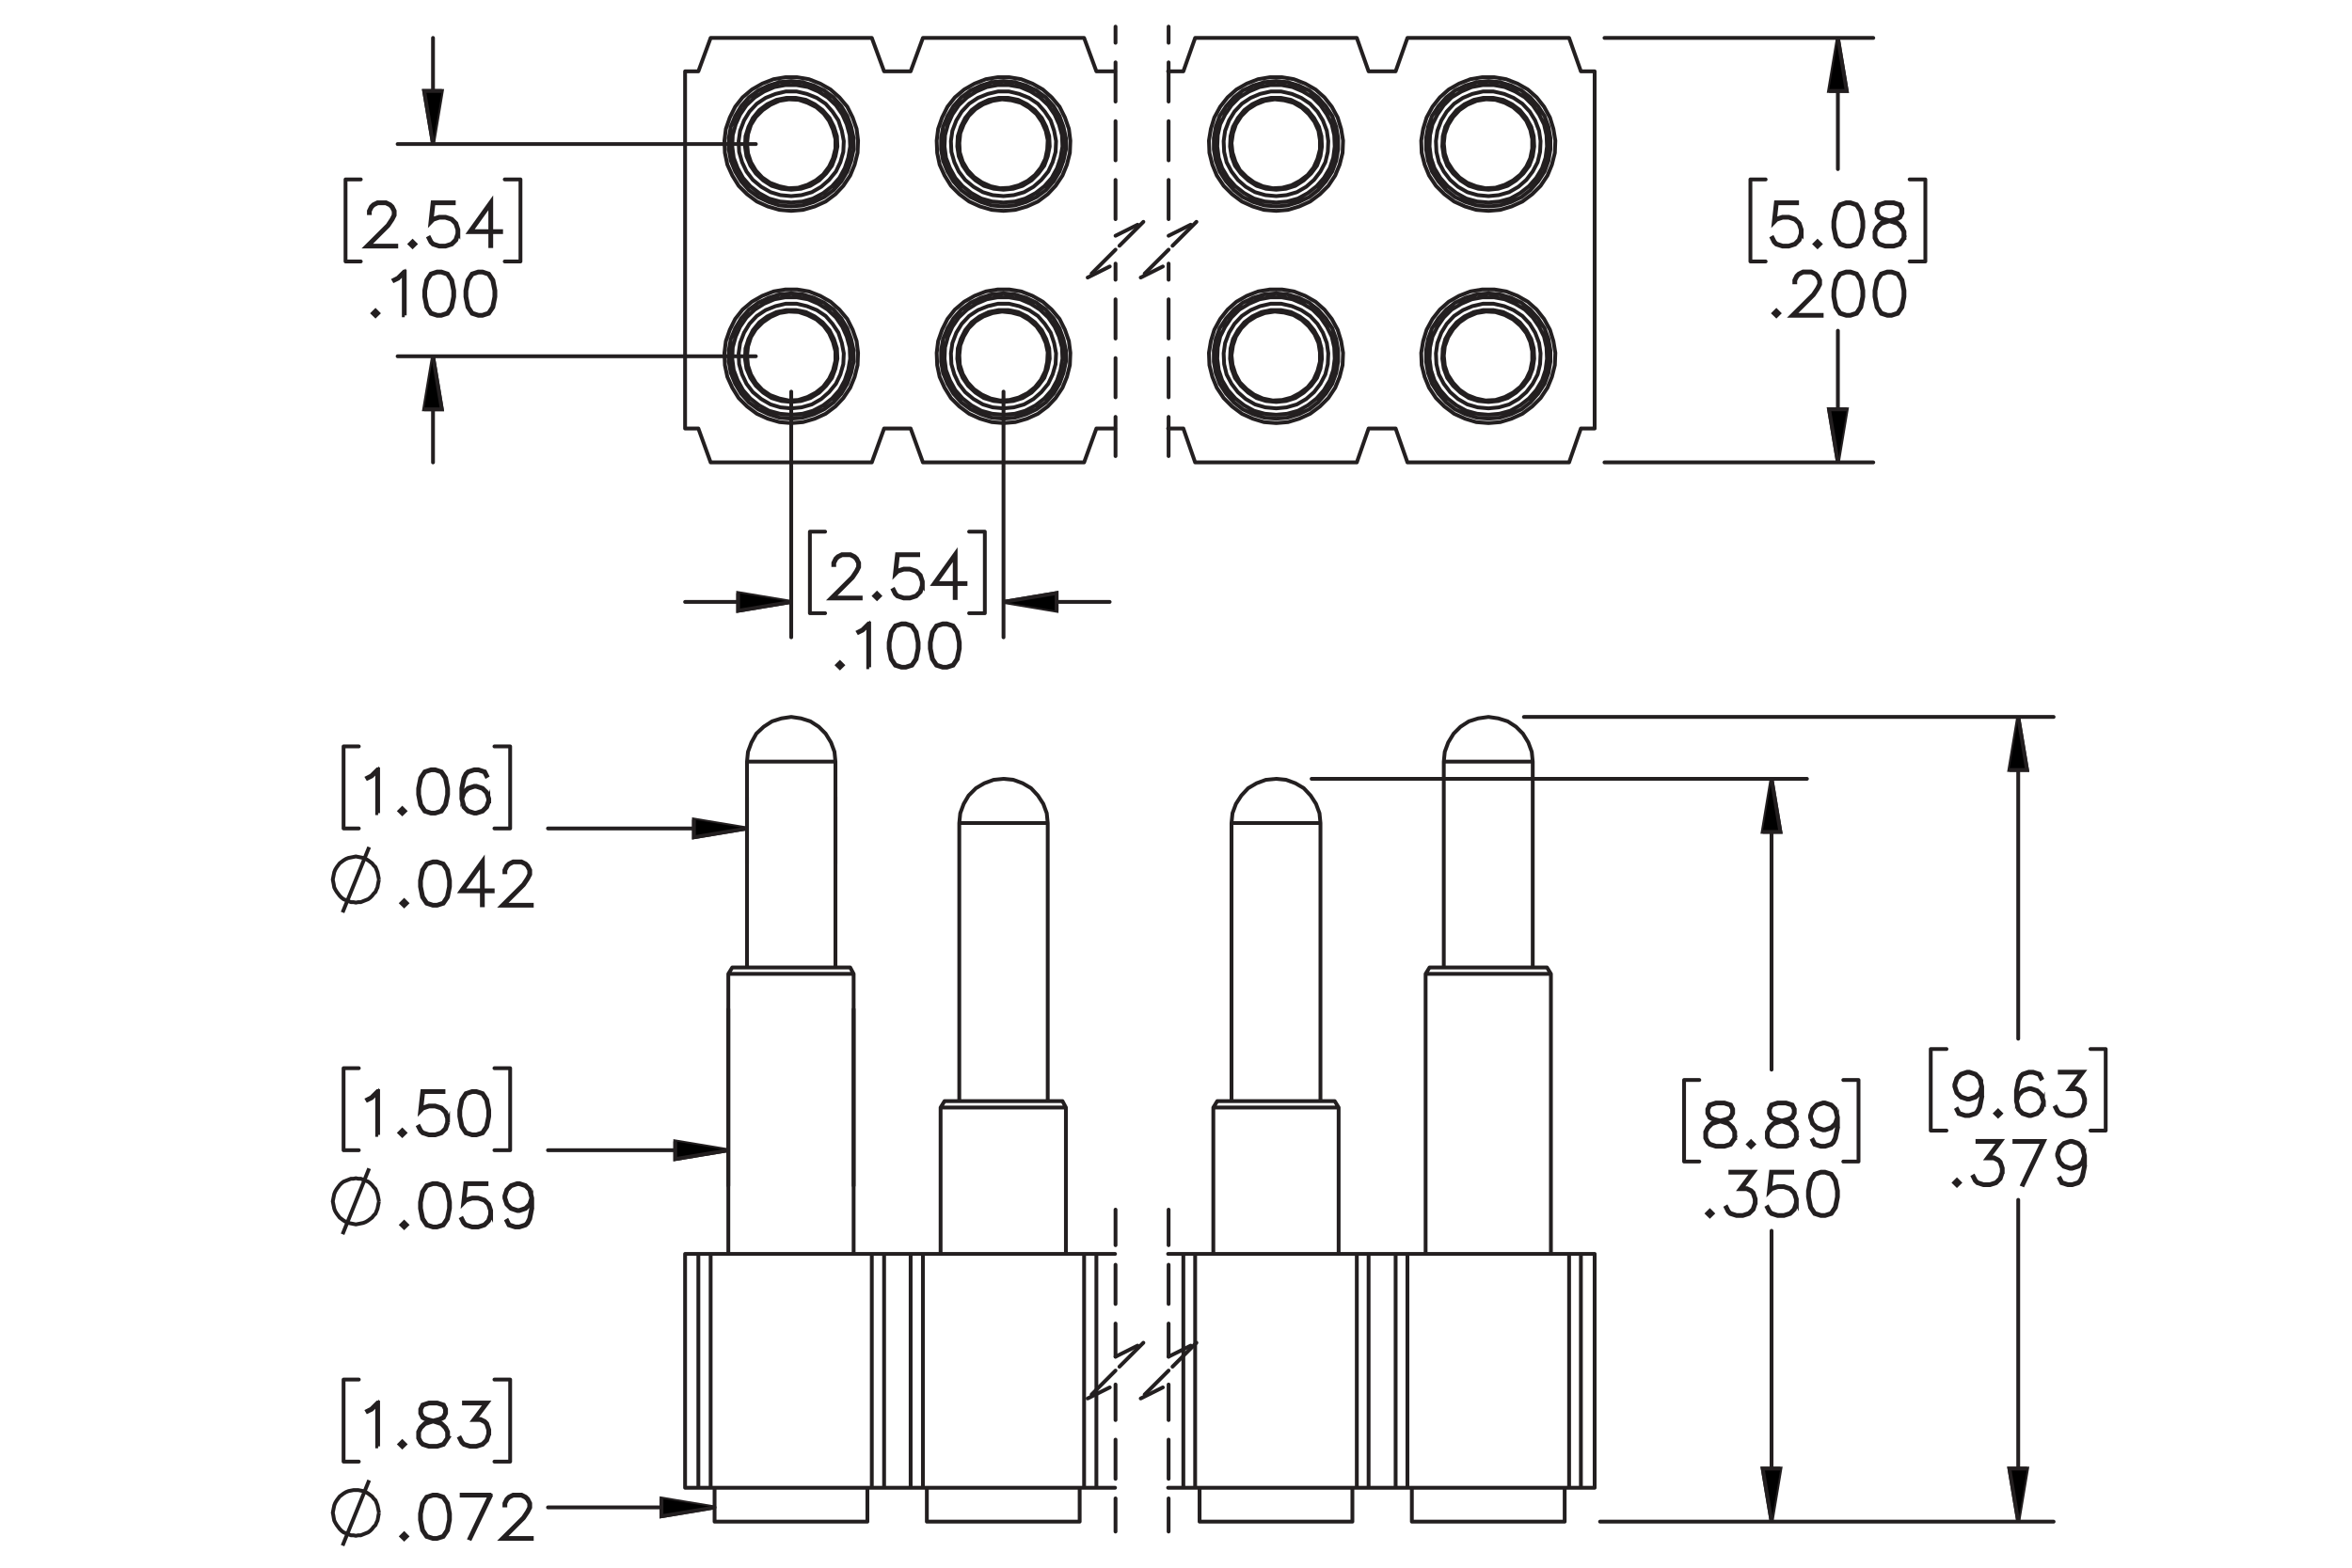 <?xml version="1.0" encoding="UTF-8"?><svg id="Layer_1" xmlns="http://www.w3.org/2000/svg" viewBox="0 0 216 144"><defs><style>.cls-1,.cls-2,.cls-3,.cls-4,.cls-5,.cls-6,.cls-7,.cls-8{stroke:#231f20;}.cls-1,.cls-2,.cls-3,.cls-4,.cls-5,.cls-7{fill:none;}.cls-1,.cls-2,.cls-3,.cls-4,.cls-5,.cls-7,.cls-8{stroke-width:.35px;}.cls-1,.cls-6,.cls-8{stroke-miterlimit:10;}.cls-2,.cls-3,.cls-4,.cls-5,.cls-7{stroke-linecap:round;stroke-linejoin:round;}.cls-3{stroke-dashoffset:2.119px;}.cls-3,.cls-4,.cls-5,.cls-7{stroke-dasharray:3.6 1.8;}.cls-4{stroke-dashoffset:.337px;}.cls-5{stroke-dashoffset:1.331px;}.cls-6{stroke-width:.35px;}.cls-7{stroke-dashoffset:.491px;}</style></defs><path class="cls-6" d="M165.457,21.477l-.193.585-.398.394-.585.19h-.581l-.585-.19-.207-.201-.19-.383.076-.043.189.373.175.18.554.183h.56l.554-.183.363-.365.185-.553v-.368l-.185-.552-.363-.362-.554-.185h-.56l-.554.185-.265.273.204-1.87h1.94v.087h-1.863l-.172,1.542.114-.108.585-.193h.581l.585.193.398.397.193.585v.391Z"/><path class="cls-6" d="M167.163,22.418l-.249.243-.249-.243.249-.248.249.248ZM167.044,22.418l-.13-.129-.13.129.13.129.13-.129Z"/><path class="cls-6" d="M171.117,20.908l-.188.957-.398.59-.591.19h-.393l-.591-.19-.395-.59-.191-.957v-.582l.191-.958.395-.589.591-.196h.393l.591.196.398.589.188.958v.582ZM171.033,20.895v-.555l-.191-.939-.363-.547-.548-.182h-.368l-.549.182-.366.547-.188.939v.555l.188.939.366.547.549.183h.368l.548-.183.363-.547.191-.939Z"/><path class="cls-6" d="M174.897,21.86l-.395.595-.591.19h-.771l-.585-.19-.207-.201-.196-.394v-.589l.196-.397.395-.389.605-.201-.408-.098-.398-.201-.198-.399v-.402l.198-.404.599-.196h.771l.596.196.202.404v.402l-.202.399-.398.201-.405.098.021.005.58.196.398.389.193.397v.589ZM174.812,21.839v-.547l-.185-.362-.363-.37-.56-.183-.18-.05-.178.05-.56.183-.365.37-.183.362v.547l.183.362.175.18.554.183h.747l.549-.183.366-.542ZM174.621,19.565v-.359l-.18-.352-.544-.182h-.747l-.543.182-.181.352v.359l.181.357.363.177.554.143.554-.143.363-.177.18-.357Z"/><path class="cls-6" d="M163.385,28.775l-.249.243-.249-.243.249-.248.249.248ZM163.266,28.775l-.13-.129-.13.129.13.129.13-.129Z"/><path class="cls-6" d="M167.297,29.003h-2.762l1.97-1.96.373-.563.185-.371v-.357l-.185-.362-.178-.18-.365-.182h-.736l-.363.182-.181.18-.185.362v.18h-.084v-.201l.193-.397.201-.198.398-.196h.781l.396.196.201.198.196.397v.402l-.196.389-.385.574-1.831,1.825h2.558v.082Z"/><path class="cls-6" d="M171.117,27.266l-.188.957-.398.59-.591.19h-.393l-.591-.19-.395-.59-.191-.957v-.582l.191-.958.395-.589.591-.196h.393l.591.196.398.589.188.958v.582ZM171.033,27.252v-.555l-.191-.939-.363-.547-.548-.182h-.368l-.549.182-.366.547-.188.939v.555l.188.939.366.547.549.183h.368l.548-.183.363-.547.191-.939Z"/><path class="cls-6" d="M174.897,27.266l-.188.957-.398.59-.591.19h-.393l-.591-.19-.395-.59-.191-.957v-.582l.191-.958.395-.589.591-.196h.393l.591.196.398.589.188.958v.582ZM174.812,27.252v-.555l-.191-.939-.363-.547-.548-.182h-.368l-.549.182-.366.547-.188.939v.555l.188.939.366.547.549.183h.368l.548-.183.363-.547.191-.939Z"/><path class="cls-6" d="M79.041,54.97h-2.761l1.969-1.96.373-.563.185-.371v-.357l-.185-.362-.177-.18-.366-.182h-.737l-.363.182-.18.18-.185.362v.18h-.085v-.201l.193-.397.202-.198.398-.196h.782l.395.196.202.198.196.397v.402l-.196.389-.384.574-1.831,1.825h2.557v.082Z"/><path class="cls-6" d="M80.79,54.742l-.249.243-.249-.243.249-.248.249.248ZM80.671,54.742l-.13-.129-.13.129.13.129.13-.129Z"/><path class="cls-6" d="M84.744,53.801l-.193.585-.398.394-.585.19h-.58l-.586-.19-.206-.201-.191-.383.077-.043.188.373.175.18.554.183h.559l.554-.183.363-.365.185-.553v-.368l-.185-.552-.363-.362-.554-.185h-.559l-.554.185-.265.273.204-1.87h1.94v.087h-1.863l-.172,1.542.114-.108.586-.193h.58l.585.193.398.397.193.585v.391Z"/><path class="cls-6" d="M88.671,53.648h-.906v1.285h-.088v-1.285h-1.942l2.03-2.832v2.745h.906v.087ZM87.677,53.56v-2.472l-1.77,2.472h1.77Z"/><path class="cls-6" d="M77.386,61.1l-.249.243-.249-.243.249-.248.249.248ZM77.267,61.1l-.13-.129-.13.129.13.129.13-.129Z"/><path class="cls-6" d="M79.822,61.29h-.087v-3.879l-.498.505-.387.188-.043-.074.373-.19.581-.574h.061v4.024Z"/><path class="cls-6" d="M84.362,59.59l-.188.957-.398.59-.591.19h-.392l-.591-.19-.395-.59-.191-.957v-.582l.191-.958.395-.589.591-.196h.392l.591.196.398.589.188.958v.582ZM84.277,59.577v-.555l-.191-.939-.363-.547-.549-.182h-.368l-.549.182-.366.547-.188.939v.555l.188.939.366.547.549.183h.368l.549-.183.363-.547.191-.939Z"/><path class="cls-6" d="M88.141,59.59l-.188.957-.398.59-.591.19h-.392l-.591-.19-.395-.59-.191-.957v-.582l.191-.958.395-.589.591-.196h.392l.591.196.398.589.188.958v.582ZM88.056,59.577v-.555l-.191-.939-.363-.547-.549-.182h-.368l-.549.182-.366.547-.188.939v.555l.188.939.366.547.549.183h.368l.549-.183.363-.547.191-.939Z"/><path class="cls-6" d="M36.39,22.645h-2.761l1.969-1.96.373-.563.185-.371v-.357l-.185-.362-.177-.18-.366-.182h-.737l-.363.182-.18.18-.185.362v.18h-.085v-.201l.193-.397.202-.198.398-.196h.782l.395.196.202.198.196.397v.402l-.196.389-.384.574-1.831,1.825h2.557v.082Z"/><path class="cls-6" d="M38.139,22.418l-.249.243-.249-.243.249-.248.249.248ZM38.02,22.418l-.13-.129-.13.129.13.129.13-.129Z"/><path class="cls-6" d="M42.093,21.477l-.193.585-.398.394-.585.19h-.58l-.586-.19-.206-.201-.191-.383.077-.043.188.373.175.18.554.183h.559l.554-.183.363-.365.185-.553v-.368l-.185-.552-.363-.362-.554-.185h-.559l-.554.185-.265.273.204-1.87h1.94v.087h-1.863l-.172,1.542.114-.108.586-.193h.58l.585.193.398.397.193.585v.391Z"/><path class="cls-6" d="M46.02,21.323h-.906v1.285h-.088v-1.285h-1.942l2.03-2.832v2.745h.906v.087ZM45.026,21.236v-2.472l-1.77,2.472h1.77Z"/><path class="cls-6" d="M34.734,28.775l-.249.243-.249-.243.249-.248.249.248ZM34.615,28.775l-.13-.129-.13.129.13.129.13-.129Z"/><path class="cls-6" d="M37.17,28.966h-.087v-3.879l-.498.505-.387.188-.043-.074.373-.19.581-.574h.061v4.024Z"/><path class="cls-6" d="M41.71,27.266l-.188.957-.398.59-.591.19h-.392l-.591-.19-.395-.59-.191-.957v-.582l.191-.958.395-.589.591-.196h.392l.591.196.398.589.188.958v.582ZM41.626,27.252v-.555l-.191-.939-.363-.547-.549-.182h-.368l-.549.182-.366.547-.188.939v.555l.188.939.366.547.549.183h.368l.549-.183.363-.547.191-.939Z"/><path class="cls-6" d="M45.49,27.266l-.188.957-.398.59-.591.19h-.392l-.591-.19-.395-.59-.191-.957v-.582l.191-.958.395-.589.591-.196h.392l.591.196.398.589.188.958v.582ZM45.405,27.252v-.555l-.191-.939-.363-.547-.549-.182h-.368l-.549.182-.366.547-.188.939v.555l.188.939.366.547.549.183h.368l.549-.183.363-.547.191-.939Z"/><path class="cls-6" d="M34.726,74.692h-.087v-3.879l-.498.505-.387.188-.043-.074.373-.19.581-.574h.061v4.024Z"/><path class="cls-6" d="M37.193,74.502l-.249.243-.249-.243.249-.248.249.248ZM37.074,74.502l-.13-.13-.13.13.13.13.13-.13Z"/><path class="cls-6" d="M41.148,72.992l-.188.957-.398.59-.591.19h-.392l-.591-.19-.395-.59-.191-.957v-.582l.191-.957.395-.589.591-.196h.392l.591.196.398.589.188.957v.582ZM41.063,72.978v-.555l-.191-.939-.363-.547-.549-.182h-.368l-.549.182-.366.547-.188.939v.555l.188.94.366.547.549.183h.368l.549-.183.363-.547.191-.94Z"/><path class="cls-6" d="M44.927,73.561l-.193.585-.398.394-.585.19h-.202l-.585-.19-.398-.394-.194-.775v-.96l.189-.957.196-.391.207-.198.585-.196h.393l.596.196.196.394-.077.045-.185-.365-.543-.182h-.369l-.554.182-.172.18-.185.367-.191.939v.677l.109-.325.398-.397.585-.195h.202l.585.195.398.397.193.584v.201ZM44.842,73.548v-.178l-.185-.553-.363-.362-.554-.185h-.18l-.554.185-.363.362-.185.548.185.734.363.365.554.183h.18l.554-.183.363-.365.185-.552Z"/><path class="cls-1" d="M31.462,83.813l2.437-6.002M34.802,80.79l-.045-.226-.045-.226-.045-.226-.09-.226-.09-.226-.18-.18-.135-.18-.18-.135-.18-.135-.226-.135-.226-.09-.226-.045-.226-.045-.226-.045-.226.045-.226.045-.226.045-.226.09-.226.135-.18.135-.18.135-.135.18-.135.18-.135.226-.09.226-.045.226-.045.226-.045.226.045.226.045.226.045.271.09.18.135.226.135.18.135.18.18.18.18.135.226.09.226.09.226.09h.226l.226.045.226-.045h.226l.226-.09.226-.09.226-.09.18-.135.18-.18.135-.18.18-.18.09-.226.09-.18.045-.271.045-.226.045-.226"/><path class="cls-6" d="M37.367,82.964l-.249.243-.249-.243.249-.248.249.248ZM37.248,82.964l-.13-.13-.13.13.13.13.13-.13Z"/><path class="cls-6" d="M41.321,81.454l-.189.957-.398.59-.591.19h-.392l-.591-.19-.395-.59-.191-.957v-.582l.191-.957.395-.59.591-.195h.392l.591.195.398.59.189.957v.582ZM41.236,81.44v-.555l-.191-.939-.363-.548-.549-.183h-.368l-.548.183-.366.548-.189.939v.555l.189.94.366.547.548.183h.368l.549-.183.363-.547.191-.94Z"/><path class="cls-6" d="M45.248,81.869h-.906v1.285h-.088v-1.285h-1.942l2.03-2.832v2.745h.906v.087ZM44.254,81.782v-2.473l-1.77,2.473h1.77Z"/><path class="cls-6" d="M48.836,83.191h-2.761l1.969-1.959.373-.564.185-.37v-.357l-.185-.362-.177-.18-.366-.183h-.737l-.363.183-.18.18-.185.362v.18h-.085v-.2l.193-.398.202-.198.398-.195h.782l.395.195.202.198.196.398v.401l-.196.389-.384.574-1.831,1.824h2.557v.082Z"/><path class="cls-6" d="M34.726,104.247h-.087v-3.879l-.498.505-.387.188-.043-.074.373-.19.581-.574h.061v4.024Z"/><path class="cls-6" d="M37.193,104.057l-.249.243-.249-.243.249-.248.249.248ZM37.074,104.057l-.13-.13-.13.13.13.13.13-.13Z"/><path class="cls-6" d="M41.148,103.115l-.193.585-.398.394-.585.19h-.581l-.585-.19-.207-.201-.191-.383.077-.043.188.373.175.18.554.183h.559l.554-.183.363-.365.185-.552v-.368l-.185-.553-.363-.362-.554-.185h-.559l-.554.185-.265.273.204-1.869h1.94v.087h-1.863l-.172,1.542.114-.108.585-.193h.581l.585.193.398.397.193.584v.392Z"/><path class="cls-6" d="M44.927,102.547l-.188.957-.398.59-.591.19h-.392l-.591-.19-.395-.59-.191-.957v-.582l.191-.957.395-.59.591-.195h.392l.591.195.398.59.188.957v.582ZM44.842,102.533v-.555l-.191-.939-.363-.548-.549-.183h-.368l-.549.183-.366.548-.188.939v.555l.188.94.366.547.549.183h.368l.549-.183.363-.547.191-.94Z"/><path class="cls-1" d="M31.462,113.372l2.437-6.047M34.802,110.348l-.045-.226-.045-.226-.045-.226-.09-.226-.09-.226-.18-.18-.135-.18-.18-.18-.18-.135-.226-.09-.226-.09-.226-.09h-.226l-.226-.045-.226.045h-.226l-.226.09-.226.09-.226.09-.18.135-.18.18-.135.18-.135.18-.135.226-.09.226-.045.226-.045.226-.045.226.045.226.045.226.045.226.09.226.135.226.135.18.135.18.18.135.18.135.226.135.226.09.226.045.226.045.226.045.226-.045.226-.045.226-.045.226-.09.226-.135.18-.135.18-.135.135-.18.18-.18.09-.226.09-.226.045-.226.045-.226.045-.226"/><path class="cls-6" d="M37.367,112.515l-.249.243-.249-.243.249-.248.249.248ZM37.248,112.515l-.13-.13-.13.13.13.13.13-.13Z"/><path class="cls-6" d="M41.321,111.005l-.189.957-.398.59-.591.19h-.392l-.591-.19-.395-.59-.191-.957v-.582l.191-.957.395-.59.591-.195h.392l.591.195.398.59.189.957v.582ZM41.236,110.991v-.555l-.191-.939-.363-.548-.549-.183h-.368l-.548.183-.366.548-.189.939v.555l.189.94.366.547.548.183h.368l.549-.183.363-.547.191-.94Z"/><path class="cls-6" d="M45.1,111.573l-.193.585-.398.394-.585.19h-.58l-.586-.19-.206-.201-.191-.383.077-.043.188.373.175.18.554.183h.559l.554-.183.363-.365.185-.552v-.368l-.185-.553-.363-.362-.554-.185h-.559l-.554.185-.265.273.204-1.869h1.94v.087h-1.863l-.172,1.542.114-.108.586-.193h.58l.585.193.398.397.193.584v.392Z"/><path class="cls-6" d="M48.878,111.005l-.189.957-.196.389-.207.201-.585.19h-.392l-.596-.19-.196-.394.077-.046.185.365.543.183h.368l.554-.183.172-.18.185-.367.191-.94v-.677l-.108.325-.398.397-.585.196h-.201l-.586-.196-.398-.397-.193-.584v-.201l.193-.584.398-.395.586-.195h.201l.585.195.398.395.193.774v.96ZM48.794,110.051l-.185-.735-.363-.365-.554-.183h-.18l-.554.183-.363.365-.185.55v.18l.185.553.363.362.554.185h.18l.554-.185.363-.362.185-.547Z"/><path class="cls-6" d="M34.726,132.856h-.087v-3.879l-.498.505-.387.188-.043-.074.373-.19.581-.574h.061v4.024Z"/><path class="cls-6" d="M37.193,132.665l-.249.243-.249-.243.249-.248.249.248ZM37.074,132.665l-.13-.13-.13.13.13.13.13-.13Z"/><path class="cls-6" d="M41.148,132.107l-.395.595-.591.19h-.771l-.585-.19-.207-.201-.196-.394v-.59l.196-.397.395-.389.605-.201-.408-.098-.398-.201-.199-.399v-.401l.199-.405.599-.195h.771l.596.195.202.405v.401l-.202.399-.398.201-.406.098.021.005.58.196.398.389.193.397v.59ZM41.063,132.086v-.547l-.185-.362-.363-.37-.56-.183-.18-.051-.177.051-.56.183-.366.37-.183.362v.547l.183.362.175.18.554.183h.748l.548-.183.366-.542ZM40.872,129.811v-.359l-.18-.352-.543-.183h-.748l-.543.183-.18.352v.359l.18.357.363.177.554.144.554-.144.363-.177.18-.357Z"/><path class="cls-6" d="M44.927,131.724l-.193.585-.398.394-.585.19h-.581l-.585-.19-.207-.201-.191-.383.077-.043.188.373.175.18.554.183h.559l.554-.183.363-.365.185-.552v-.368l-.185-.553-.18-.172-.363-.185h-.646l1.14-1.516h-2.001v-.087h2.176l-1.14,1.515h.493l.398.196.202.206.193.584v.392Z"/><path class="cls-1" d="M31.462,141.972l2.437-6.002M34.802,138.949l-.045-.226-.045-.226-.045-.226-.09-.226-.09-.226-.18-.18-.135-.18-.18-.135-.18-.135-.226-.135-.226-.09-.226-.045-.226-.045h-.451l-.226.045-.226.045-.226.09-.226.135-.18.135-.18.135-.135.18-.135.18-.135.226-.09.226-.045.226-.045.226-.045.226.045.226.045.271.045.226.09.18.135.226.135.18.135.18.18.18.18.135.226.09.226.09.226.09h.226l.226.045.226-.045h.226l.226-.09.226-.09.226-.09.18-.135.18-.18.135-.18.18-.18.09-.226.09-.18.045-.226.045-.271.045-.226"/><path class="cls-6" d="M37.367,141.124l-.249.243-.249-.243.249-.248.249.248ZM37.248,141.124l-.13-.13-.13.13.13.13.13-.13Z"/><path class="cls-6" d="M41.321,139.614l-.189.957-.398.59-.591.19h-.392l-.591-.19-.395-.59-.191-.957v-.582l.191-.957.395-.59.591-.195h.392l.591.195.398.59.189.957v.582ZM41.236,139.601v-.555l-.191-.939-.363-.548-.549-.183h-.368l-.548.183-.366.548-.189.939v.555l.189.94.366.547.548.183h.368l.549-.183.363-.547.191-.94Z"/><path class="cls-6" d="M45.128,137.29l-1.934,4.035-.074-.029,1.865-3.919h-2.589v-.087h2.732Z"/><path class="cls-6" d="M48.836,141.352h-2.761l1.969-1.959.373-.564.185-.37v-.357l-.185-.362-.177-.18-.366-.183h-.737l-.363.183-.18.18-.185.362v.18h-.085v-.2l.193-.398.202-.198.398-.195h.782l.395.195.202.198.196.398v.401l-.196.389-.384.574-1.831,1.824h2.557v.082Z"/><path class="cls-6" d="M159.35,104.548l-.395.595-.591.19h-.771l-.585-.19-.207-.201-.196-.394v-.59l.196-.397.395-.389.605-.201-.408-.098-.398-.201-.198-.399v-.401l.198-.405.599-.195h.771l.596.195.202.405v.401l-.202.399-.398.201-.405.098.021.005.58.196.398.389.193.397v.59ZM159.266,104.526v-.547l-.185-.362-.363-.37-.56-.183-.18-.051-.178.051-.56.183-.365.37-.183.362v.547l.183.362.175.18.554.183h.747l.549-.183.366-.542ZM159.074,102.252v-.359l-.18-.352-.544-.183h-.747l-.543.183-.181.352v.359l.181.357.363.177.554.144.554-.144.363-.177.18-.357Z"/><path class="cls-6" d="M161.056,105.106l-.249.243-.249-.243.249-.248.249.248ZM160.936,105.106l-.13-.13-.13.13.13.13.13-.13Z"/><path class="cls-6" d="M165.01,104.548l-.395.595-.591.19h-.771l-.585-.19-.207-.201-.196-.394v-.59l.196-.397.395-.389.605-.201-.408-.098-.398-.201-.198-.399v-.401l.198-.405.599-.195h.771l.596.195.202.405v.401l-.202.399-.398.201-.405.098.021.005.58.196.398.389.193.397v.59ZM164.926,104.526v-.547l-.185-.362-.363-.37-.56-.183-.18-.051-.178.051-.56.183-.365.37-.183.362v.547l.183.362.175.18.554.183h.747l.549-.183.366-.542ZM164.734,102.252v-.359l-.18-.352-.544-.183h-.747l-.543.183-.181.352v.359l.181.357.363.177.554.144.554-.144.363-.177.18-.357Z"/><path class="cls-6" d="M168.789,103.596l-.188.957-.196.389-.207.201-.585.19h-.393l-.597-.19-.195-.394.076-.046.185.365.544.183h.368l.554-.183.172-.18.185-.367.191-.94v-.677l-.109.325-.398.397-.585.196h-.202l-.585-.196-.398-.397-.193-.584v-.201l.193-.584.398-.395.585-.195h.202l.585.195.398.395.193.774v.96ZM168.705,102.642l-.185-.735-.363-.365-.554-.183h-.181l-.554.183-.363.365-.185.55v.18l.185.553.363.362.554.185h.181l.554-.185.363-.362.185-.547Z"/><path class="cls-6" d="M157.277,111.464l-.249.243-.249-.243.249-.248.249.248ZM157.158,111.464l-.13-.13-.13.13.13.13.13-.13Z"/><path class="cls-6" d="M161.231,110.522l-.193.585-.398.394-.585.19h-.581l-.585-.19-.207-.201-.19-.383.076-.043.189.373.175.18.554.183h.56l.554-.183.363-.365.185-.552v-.368l-.185-.553-.181-.172-.363-.185h-.646l1.14-1.516h-2.001v-.087h2.176l-1.14,1.515h.493l.398.196.201.206.193.584v.392Z"/><path class="cls-6" d="M165.01,110.522l-.193.585-.398.394-.585.19h-.581l-.585-.19-.207-.201-.19-.383.076-.043.189.373.175.18.554.183h.56l.554-.183.363-.365.185-.552v-.368l-.185-.553-.363-.362-.554-.185h-.56l-.554.185-.265.273.204-1.869h1.94v.087h-1.863l-.172,1.542.114-.108.585-.193h.581l.585.193.398.397.193.584v.392Z"/><path class="cls-6" d="M168.789,109.954l-.188.957-.398.59-.591.19h-.393l-.591-.19-.395-.59-.191-.957v-.582l.191-.957.395-.59.591-.195h.393l.591.195.398.59.188.957v.582ZM168.705,109.94v-.555l-.191-.939-.363-.548-.548-.183h-.368l-.549.183-.366.548-.188.939v.555l.188.94.366.547.549.183h.368l.548-.183.363-.547.191-.94Z"/><path class="cls-6" d="M182.039,100.769l-.188.957-.196.389-.207.201-.585.19h-.393l-.597-.19-.195-.394.076-.046.185.365.544.183h.368l.554-.183.172-.18.185-.367.191-.94v-.677l-.109.325-.398.397-.585.196h-.202l-.585-.196-.398-.397-.193-.584v-.201l.193-.584.398-.395.585-.195h.202l.585.195.398.395.193.774v.96ZM181.955,99.814l-.185-.735-.363-.365-.554-.183h-.181l-.554.183-.363.365-.185.55v.18l.185.553.363.362.554.185h.181l.554-.185.363-.362.185-.547Z"/><path class="cls-6" d="M183.745,102.278l-.249.243-.249-.243.249-.248.249.248ZM183.626,102.278l-.13-.13-.13.13.13.13.13-.13Z"/><path class="cls-6" d="M187.699,101.337l-.193.585-.398.394-.585.19h-.202l-.585-.19-.398-.394-.193-.775v-.96l.188-.957.196-.392.207-.198.585-.195h.393l.596.195.196.395-.076.045-.185-.365-.544-.183h-.368l-.554.183-.172.18-.185.368-.191.939v.677l.109-.325.398-.397.585-.196h.202l.585.196.398.397.193.584v.201ZM187.615,101.324v-.178l-.185-.553-.363-.362-.554-.185h-.181l-.554.185-.363.362-.185.548.185.734.363.365.554.183h.181l.554-.183.363-.365.185-.552Z"/><path class="cls-6" d="M191.478,101.337l-.193.585-.398.394-.585.19h-.581l-.585-.19-.207-.201-.19-.383.076-.043.189.373.175.18.554.183h.56l.554-.183.363-.365.185-.552v-.368l-.185-.553-.181-.172-.363-.185h-.646l1.14-1.516h-2.001v-.087h2.176l-1.14,1.515h.493l.398.196.201.206.193.584v.392Z"/><path class="cls-6" d="M179.967,108.637l-.249.243-.249-.243.249-.248.249.248ZM179.848,108.637l-.13-.13-.13.13.13.13.13-.13Z"/><path class="cls-6" d="M183.921,107.695l-.193.585-.398.394-.585.19h-.581l-.585-.19-.207-.201-.19-.383.076-.043.189.373.175.18.554.183h.56l.554-.183.363-.365.185-.552v-.368l-.185-.553-.181-.172-.363-.185h-.646l1.14-1.516h-2.001v-.087h2.176l-1.14,1.515h.493l.398.196.201.206.193.584v.392Z"/><path class="cls-6" d="M187.728,104.803l-1.935,4.035-.074-.029,1.866-3.919h-2.589v-.087h2.731Z"/><path class="cls-6" d="M191.478,107.127l-.188.957-.196.389-.207.201-.585.19h-.393l-.597-.19-.195-.394.076-.046.185.365.544.183h.368l.554-.183.172-.18.185-.367.191-.94v-.677l-.109.325-.398.397-.585.196h-.202l-.585-.196-.398-.397-.193-.584v-.201l.193-.584.398-.395.585-.195h.202l.585.195.398.395.193.774v.96ZM191.394,106.173l-.185-.735-.363-.365-.554-.183h-.181l-.554.183-.363.365-.185.55v.18l.185.553.363.362.554.185h.181l.554-.185.363-.362.185-.547Z"/><path class="cls-1" d="M185.347,65.853l.812,4.874h-1.625l.812-4.874M185.347,139.771l-.812-4.874h1.625l-.812,4.874M162.693,71.538l.812,4.874h-1.625l.812-4.874M162.693,139.771l-.812-4.874h1.625l-.812,4.874M65.624,138.463l-4.874.812v-1.625l4.874.812M66.887,105.655l-4.874.812v-1.625l4.874.812M68.602,76.096l-4.874.812v-1.625l4.874.812M39.766,32.726l.812,4.874h-1.625l.812-4.874M39.766,13.231l-.812-4.874h1.625l-.812,4.874M92.159,55.289l4.874-.812v1.625l-4.874-.812M72.664,55.289l-4.874.812v-1.625l4.874.812M168.785,42.473l-.812-4.874h1.625l-.812,4.874M168.785,3.483l.812,4.874h-1.625l.812-4.874"/><line class="cls-3" x1="102.446" y1="2.448" x2="102.446" y2="21.655"/><line class="cls-5" x1="102.446" y1="21.655" x2="105.004" y2="20.376"/><line class="cls-7" x1="105.004" y1="20.376" x2="102.446" y2="22.934"/><line class="cls-7" x1="102.446" y1="22.934" x2="99.888" y2="25.493"/><line class="cls-5" x1="99.888" y1="25.493" x2="102.446" y2="24.213"/><line class="cls-3" x1="102.446" y1="24.213" x2="102.446" y2="43.42"/><line class="cls-3" x1="107.32" y1="2.448" x2="107.32" y2="21.655"/><line class="cls-5" x1="107.32" y1="21.655" x2="109.878" y2="20.376"/><line class="cls-7" x1="109.878" y1="20.376" x2="107.32" y2="22.934"/><line class="cls-7" x1="107.32" y1="22.934" x2="104.761" y2="25.493"/><line class="cls-5" x1="104.761" y1="25.493" x2="107.32" y2="24.213"/><line class="cls-3" x1="107.32" y1="24.213" x2="107.32" y2="43.42"/><line class="cls-4" x1="102.446" y1="111.112" x2="102.446" y2="124.617"/><line class="cls-5" x1="102.446" y1="124.617" x2="105.004" y2="123.338"/><line class="cls-7" x1="105.004" y1="123.338" x2="102.446" y2="125.896"/><line class="cls-7" x1="102.446" y1="125.896" x2="99.888" y2="128.455"/><line class="cls-5" x1="99.888" y1="128.455" x2="102.446" y2="127.175"/><line class="cls-4" x1="102.446" y1="127.175" x2="102.446" y2="140.68"/><line class="cls-4" x1="107.32" y1="111.112" x2="107.32" y2="124.617"/><line class="cls-5" x1="107.32" y1="124.617" x2="109.878" y2="123.338"/><line class="cls-7" x1="109.878" y1="123.338" x2="107.32" y2="125.896"/><line class="cls-7" x1="107.32" y1="125.896" x2="104.761" y2="128.455"/><line class="cls-5" x1="104.761" y1="128.455" x2="107.32" y2="127.175"/><line class="cls-4" x1="107.32" y1="127.175" x2="107.32" y2="140.68"/><path class="cls-2" d="M185.347,65.853v29.558M185.347,139.771v-29.558M139.949,65.853h48.648M146.944,139.771h41.653M193.38,103.85h-1.399M193.38,96.359v7.491M191.981,96.359h1.399M177.314,103.85h1.444M177.314,96.359v7.491M178.758,96.359h-1.444M162.693,71.539v26.715M162.693,139.771v-26.715M120.454,71.539h45.489M170.681,106.693h-1.399M170.681,99.202v7.491M169.282,99.202h1.399M154.66,106.693h1.399M154.66,99.202v7.491M156.059,99.202h-1.399M65.624,138.463h-15.298M46.851,134.256h-1.444M46.851,126.719v7.536M45.407,126.719h1.444M31.552,134.256h1.399M31.552,126.719v7.536M32.951,126.719h-1.399M66.887,105.655h-16.562M66.887,92.703v16.201M78.395,92.703v16.201M46.851,105.655h-1.444M46.851,98.119v7.536M45.407,98.119h1.444M31.552,105.655h1.399M31.552,98.119v7.536M32.951,98.119h-1.399M68.602,76.096h-18.277M68.602,73.208v6.137M76.725,73.208v6.137M46.851,76.096h-1.444M46.851,68.56v7.536M45.407,68.56h1.444M31.552,76.096h1.399M31.552,68.56v7.536M32.951,68.56h-1.399M39.766,32.726v9.748M39.766,13.231V3.483M69.414,32.726h-32.898M69.414,13.231h-32.898M47.798,24.016h-1.444M47.798,16.48v7.536M46.354,16.48h1.444M31.733,24.016h1.399M31.733,16.48v7.536M33.132,16.48h-1.399M92.159,55.289h9.748M72.664,55.289h-9.748M92.159,35.975v22.564M72.664,35.975v22.564M90.444,56.327h-1.444M90.444,48.836v7.491M89,48.836h1.444M74.378,56.327h1.399M74.378,48.836v7.491M75.777,48.836h-1.399M168.785,42.473v-12.094M168.785,3.483v12.049M147.35,42.473h24.685M147.35,3.483h24.685M176.818,24.016h-1.444M176.818,16.48v7.536M175.374,16.48h1.444M160.752,24.016h1.399M160.752,16.48v7.536M162.151,16.48h-1.399"/><path class="cls-8" d="M185.347,65.853l.812,4.874h-1.625M185.347,139.771l-.812-4.874h1.625M162.693,71.538l.812,4.874h-1.625M162.693,139.771l-.812-4.874h1.625M65.624,138.463l-4.874.812v-1.625M66.887,105.655l-4.874.812v-1.625M68.602,76.096l-4.874.812v-1.625M39.766,32.726l.812,4.874h-1.625M39.766,13.231l-.812-4.874h1.625M92.159,55.289l4.874-.812v1.625M72.664,55.289l-4.874.812v-1.625M168.785,42.473l-.812-4.874h1.625M168.785,3.483l.812,4.874h-1.625"/><path class="cls-2" d="M100.688,6.552h1.715M99.56,3.483l1.128,3.069M99.56,3.483h-14.802M83.63,6.552l1.128-3.069M81.193,6.552h2.437M80.064,3.483l1.128,3.069M80.064,3.483h-14.802M65.263,3.483l-1.128,3.069M64.135,6.552h-1.218M62.916,6.552v32.808M62.916,39.359h1.218M64.135,39.359l1.128,3.114M65.263,42.473h14.802M81.193,39.359l-1.128,3.114M83.63,39.359h-2.437M84.758,42.473l-1.128-3.114M84.758,42.473h14.802M100.688,39.359l-1.128,3.114M102.403,39.359h-1.715M91.076,19.278l1.083.09,1.083-.09,1.083-.316.993-.451.903-.677.722-.767.632-.948.406-.993.271-1.083.045-1.128-.135-1.083-.361-1.038-.496-.993-.722-.857-.812-.722-.948-.541-1.038-.406-1.083-.18h-1.083l-1.083.18-1.038.406-.948.541-.857.722-.677.857-.496.993-.361,1.038-.135,1.083.045,1.128.226,1.083.451.993.587.948.767.767.903.677.993.451,1.083.316M71.581,19.278l1.083.09,1.083-.09,1.083-.316.993-.451.903-.677.722-.767.632-.948.406-.993.271-1.083.045-1.128-.135-1.083-.361-1.038-.496-.993-.722-.857-.812-.722-.948-.541-1.038-.406-1.083-.18h-1.083l-1.083.18-1.038.406-.948.541-.857.722-.677.857-.496.993-.361,1.038-.135,1.083.045,1.128.226,1.083.451.993.587.948.767.767.903.677.993.451,1.083.316M91.076,38.773l1.083.09,1.083-.09,1.083-.316.993-.451.903-.677.722-.767.632-.948.406-.993.271-1.083.045-1.128-.135-1.083-.361-1.038-.496-.993-.722-.857-.812-.722-.948-.541-1.038-.406-1.083-.18h-1.083l-1.083.18-1.038.406-.948.541-.857.722-.677.857-.496.993-.361,1.038-.135,1.083.045,1.128.226,1.083.451.993.587.948.767.767.903.677.993.451,1.083.316M71.581,38.773l1.083.09,1.083-.09,1.083-.316.993-.451.903-.677.722-.767.632-.948.406-.993.271-1.083.045-1.128-.135-1.083-.361-1.038-.496-.993-.722-.857-.812-.722-.948-.541-1.038-.406-1.083-.18h-1.083l-1.083.18-1.038.406-.948.541-.857.722-.677.857-.496.993-.361,1.038-.135,1.083.045,1.128.226,1.083.451.993.587.948.767.767.903.677.993.451,1.083.316M93.197,38.367l-1.038.09-1.083-.09-.993-.316-.948-.451-.857-.632-.722-.812-.541-.903-.406-.993-.18-1.038v-1.038l.18-1.038.406-.993.541-.903.722-.812.857-.632.948-.451.993-.316,1.083-.09,1.038.09,1.038.316.948.451.857.632.722.812.541.903.361.993.226,1.038v1.038l-.226,1.038-.361.993-.541.903-.722.812-.857.632-.948.451-1.038.316M91.256,36.832l.903.09.903-.09.857-.271.812-.496.632-.632.541-.722.316-.857.18-.903-.045-.948-.271-.857-.406-.812-.632-.722-.722-.541-.812-.406-.903-.18h-.903l-.903.18-.857.406-.722.541-.587.722-.406.812-.271.857-.045.948.135.903.361.857.496.722.677.632.767.496.903.271M93.106,37.419l-.948.09-.993-.09-.903-.271-.857-.496-.767-.632-.587-.767-.406-.857-.271-.948-.045-.993.135-.948.361-.948.496-.812.677-.722.812-.541.903-.361.948-.226h.993l.948.226.903.361.812.541.632.722.541.812.316.948.18.948-.045.993-.271.948-.406.857-.632.767-.722.632-.857.496-.948.271M93.197,38.006l-1.038.09-1.038-.09-.993-.271-.903-.496-.812-.632-.677-.767-.496-.903-.361-.948-.135-1.038.045-1.038.271-.993.406-.903.587-.857.767-.722.857-.541.948-.406.993-.18h1.038l1.038.18.948.406.857.541.767.722.587.857.406.903.271.993.045,1.038-.18,1.038-.316.948-.496.903-.677.767-.812.632-.948.496-.948.271M93.197,18.872l-1.038.09-1.083-.09-.993-.316-.948-.451-.857-.632-.722-.812-.541-.903-.406-.993-.18-1.038v-1.038l.18-1.038.406-.993.541-.903.722-.812.857-.632.948-.451.993-.316,1.083-.09,1.038.09,1.038.316.948.451.857.632.722.812.541.903.361.993.226,1.038v1.038l-.226,1.038-.361.993-.541.903-.722.812-.857.632-.948.451-1.038.316M91.256,17.337l.903.09.903-.09.857-.271.812-.496.632-.632.541-.722.316-.857.18-.903-.045-.948-.271-.857-.406-.812-.632-.722-.722-.541-.812-.406-.903-.18h-.903l-.903.18-.857.406-.722.541-.587.722-.406.812-.271.857-.045.948.135.903.361.857.496.722.677.632.767.496.903.271M93.106,17.924l-.948.09-.993-.09-.903-.271-.857-.496-.767-.632-.587-.767-.406-.857-.271-.948-.045-.993.135-.948.361-.948.496-.812.677-.722.812-.541.903-.361.948-.226h.993l.948.226.903.361.812.541.632.722.541.812.316.948.18.948-.045.993-.271.948-.406.857-.632.767-.722.632-.857.496-.948.271M93.197,18.511l-1.038.09-1.038-.09-.993-.271-.903-.496-.812-.632-.677-.767-.496-.903-.361-.948-.135-1.038.045-1.038.271-.993.406-.903.587-.857.767-.722.857-.541.948-.406.993-.18h1.038l1.038.18.948.406.857.541.767.722.587.857.406.903.271.993.045,1.038-.18,1.038-.316.948-.496.903-.677.767-.812.632-.948.496-.948.271M93.558,36.516l-.857.226-.857.045-.857-.18-.812-.361-.722-.496-.587-.632-.451-.767-.271-.857-.045-.857.09-.903.316-.812.451-.767.632-.632.722-.451.857-.316.857-.135.857.09.857.226.767.451.677.587.496.722.361.812.18.857-.045.857-.18.857-.406.812-.541.677-.677.541-.812.406M93.558,17.021l-.857.226-.857.045-.857-.18-.812-.361-.722-.496-.587-.632-.451-.767-.271-.857-.045-.857.09-.903.316-.812.451-.767.632-.632.722-.451.857-.316.857-.135.857.09.857.226.767.451.677.587.496.722.361.812.18.857-.045.857-.18.857-.406.812-.541.677-.677.541-.812.406M71.761,17.337l.903.09.903-.09.857-.271.812-.496.632-.632.541-.722.316-.857.18-.903-.045-.948-.271-.857-.406-.812-.632-.722-.722-.541-.812-.406-.903-.18h-.903l-.903.18-.857.406-.722.541-.587.722-.406.812-.271.857-.045.948.135.903.361.857.496.722.677.632.767.496.903.271M73.611,17.924l-.948.09-.993-.09-.903-.271-.857-.496-.767-.632-.587-.767-.406-.857-.271-.948-.045-.993.135-.948.361-.948.496-.812.677-.722.812-.541.903-.361.948-.226h.993l.948.226.903.361.812.541.632.722.541.812.316.948.18.948-.045.993-.271.948-.406.857-.632.767-.722.632-.857.496-.948.271M73.701,18.872l-1.038.09-1.083-.09-.993-.316-.948-.451-.857-.632-.722-.812-.541-.903-.406-.993-.18-1.038v-1.038l.18-1.038.406-.993.541-.903.722-.812.857-.632.948-.451.993-.316,1.083-.09,1.038.09,1.038.316.948.451.857.632.722.812.541.903.361.993.226,1.038v1.038l-.226,1.038-.361.993-.541.903-.722.812-.857.632-.948.451-1.038.316M73.701,18.511l-1.038.09-1.038-.09-.993-.271-.903-.496-.812-.632-.677-.767-.496-.903-.361-.948-.135-1.038.045-1.038.271-.993.406-.903.587-.857.767-.722.857-.541.948-.406.993-.18h1.038l1.038.18.948.406.857.541.767.722.587.857.406.903.271.993.045,1.038-.18,1.038-.316.948-.496.903-.677.767-.812.632-.948.496-.948.271M71.761,36.832l.903.09.903-.09.857-.271.812-.496.632-.632.541-.722.316-.857.18-.903-.045-.948-.271-.857-.406-.812-.632-.722-.722-.541-.812-.406-.903-.18h-.903l-.903.18-.857.406-.722.541-.587.722-.406.812-.271.857-.045.948.135.903.361.857.496.722.677.632.767.496.903.271M73.701,38.367l-1.038.09-1.083-.09-.993-.316-.948-.451-.857-.632-.722-.812-.541-.903-.406-.993-.18-1.038v-1.038l.18-1.038.406-.993.541-.903.722-.812.857-.632.948-.451.993-.316,1.083-.09,1.038.09,1.038.316.948.451.857.632.722.812.541.903.361.993.226,1.038v1.038l-.226,1.038-.361.993-.541.903-.722.812-.857.632-.948.451-1.038.316M73.611,37.419l-.948.09-.993-.09-.903-.271-.857-.496-.767-.632-.587-.767-.406-.857-.271-.948-.045-.993.135-.948.361-.948.496-.812.677-.722.812-.541.903-.361.948-.226h.993l.948.226.903.361.812.541.632.722.541.812.316.948.18.948-.045.993-.271.948-.406.857-.632.767-.722.632-.857.496-.948.271M73.701,38.006l-1.038.09-1.038-.09-.993-.271-.903-.496-.812-.632-.677-.767-.496-.903-.361-.948-.135-1.038.045-1.038.271-.993.406-.903.587-.857.767-.722.857-.541.948-.406.993-.18h1.038l1.038.18.948.406.857.541.767.722.587.857.406.903.271.993.045,1.038-.18,1.038-.316.948-.496.903-.677.767-.812.632-.948.496-.948.271M76.499,11.922l.226.857v.857l-.226.903-.361.767-.541.722-.677.541-.767.406-.857.271-.857.045-.857-.18-.857-.316-.722-.496-.587-.632-.451-.767-.271-.812-.09-.903.09-.857.271-.857.451-.722.632-.632.722-.496.812-.361.857-.135.903.045.812.271.812.406.677.587.496.677.361.812M76.499,31.417l.226.857v.857l-.226.903-.361.767-.541.722-.677.541-.767.406-.857.271-.857.045-.857-.18-.857-.316-.722-.496-.587-.632-.451-.767-.271-.812-.09-.903.09-.857.271-.857.451-.722.632-.632.722-.496.812-.361.857-.135.903.045.812.271.812.406.677.587.496.677.361.812M124.605,3.483l1.083,3.069M124.605,3.483h-14.847M108.675,6.552l1.083-3.069M107.276,6.552h1.399M108.675,39.359h-1.399M109.758,42.473l-1.083-3.114M109.758,42.473h14.847M125.688,39.359l-1.083,3.114M128.17,39.359h-2.482M129.254,42.473l-1.083-3.114M129.254,42.473h14.847M144.101,42.473l1.083-3.114M145.184,39.359h1.264M146.447,39.359V6.552M146.447,6.552h-1.264M145.184,6.552l-1.083-3.069M144.101,3.483h-14.847M128.17,6.552l1.083-3.069M125.688,6.552h2.482M135.571,19.278l1.128.09,1.083-.09,1.038-.316.993-.451.903-.677.767-.767.632-.948.406-.993.271-1.083.045-1.128-.18-1.083-.316-1.038-.541-.993-.677-.857-.812-.722-.948-.541-1.038-.406-1.083-.18h-1.128l-1.083.18-1.038.406-.948.541-.812.722-.677.857-.541.993-.316,1.038-.18,1.083.045,1.128.271,1.083.406.993.632.948.767.767.903.677.993.451,1.038.316M116.076,19.278l1.128.09,1.083-.09,1.038-.316.993-.451.903-.677.767-.767.632-.948.406-.993.271-1.083.045-1.128-.18-1.083-.316-1.038-.541-.993-.677-.857-.812-.722-.948-.541-1.038-.406-1.083-.18h-1.128l-1.083.18-1.038.406-.948.541-.812.722-.677.857-.541.993-.316,1.038-.18,1.083.045,1.128.271,1.083.406.993.632.948.767.767.903.677.993.451,1.038.316M135.571,38.773l1.128.09,1.083-.09,1.038-.316.993-.451.903-.677.767-.767.632-.948.406-.993.271-1.083.045-1.128-.18-1.083-.316-1.038-.541-.993-.677-.857-.812-.722-.948-.541-1.038-.406-1.083-.18h-1.128l-1.083.18-1.038.406-.948.541-.812.722-.677.857-.541.993-.316,1.038-.18,1.083.045,1.128.271,1.083.406.993.632.948.767.767.903.677.993.451,1.038.316M116.076,38.773l1.128.09,1.083-.09,1.038-.316.993-.451.903-.677.767-.767.632-.948.406-.993.271-1.083.045-1.128-.18-1.083-.316-1.038-.541-.993-.677-.857-.812-.722-.948-.541-1.038-.406-1.083-.18h-1.128l-1.083.18-1.038.406-.948.541-.812.722-.677.857-.541.993-.316,1.038-.18,1.083.045,1.128.271,1.083.406.993.632.948.767.767.903.677.993.451,1.038.316M118.242,38.367l-1.038.09-1.083-.09-1.038-.316-.948-.451-.812-.632-.722-.812-.587-.903-.361-.993-.18-1.038v-1.038l.18-1.038.361-.993.587-.903.722-.812.812-.632.948-.451,1.038-.316,1.083-.09,1.038.09,1.038.316.948.451.812.632.722.812.587.903.361.993.18,1.038v1.038l-.18,1.038-.361.993-.587.903-.722.812-.812.632-.948.451-1.038.316M116.257,36.832l.948.09.903-.09.857-.271.767-.496.677-.632.541-.722.316-.857.135-.903-.045-.948-.226-.857-.451-.812-.587-.722-.722-.541-.812-.406-.903-.18h-.948l-.857.18-.857.406-.722.541-.587.722-.451.812-.226.857-.045.948.135.903.316.857.541.722.677.632.767.496.857.271M118.152,37.419l-.948.09-.993-.09-.948-.271-.857-.496-.722-.632-.587-.767-.451-.857-.226-.948-.045-.993.135-.948.361-.948.496-.812.677-.722.812-.541.857-.361.993-.226h.948l.993.226.857.361.812.541.677.722.496.812.361.948.135.948-.045.993-.226.948-.451.857-.587.767-.722.632-.857.496-.948.271M118.197,38.006l-.993.09-1.038-.09-.993-.271-.903-.496-.812-.632-.677-.767-.541-.903-.316-.948-.135-1.038.045-1.038.226-.993.451-.903.587-.857.722-.722.903-.541.948-.406.993-.18h1.038l.993.18.948.406.903.541.722.722.587.857.451.903.226.993.045,1.038-.135,1.038-.316.948-.541.903-.677.767-.812.632-.903.496-.993.271M118.242,18.872l-1.038.09-1.083-.09-1.038-.316-.948-.451-.812-.632-.722-.812-.587-.903-.361-.993-.18-1.038v-1.038l.18-1.038.361-.993.587-.903.722-.812.812-.632.948-.451,1.038-.316,1.083-.09,1.038.09,1.038.316.948.451.812.632.722.812.587.903.361.993.18,1.038v1.038l-.18,1.038-.361.993-.587.903-.722.812-.812.632-.948.451-1.038.316M116.257,17.337l.948.09.903-.09.857-.271.767-.496.677-.632.541-.722.316-.857.135-.903-.045-.948-.226-.857-.451-.812-.587-.722-.722-.541-.812-.406-.903-.18h-.948l-.857.18-.857.406-.722.541-.587.722-.451.812-.226.857-.045.948.135.903.316.857.541.722.677.632.767.496.857.271M118.152,17.924l-.948.09-.993-.09-.948-.271-.857-.496-.722-.632-.587-.767-.451-.857-.226-.948-.045-.993.135-.948.361-.948.496-.812.677-.722.812-.541.857-.361.993-.226h.948l.993.226.857.361.812.541.677.722.496.812.361.948.135.948-.045.993-.226.948-.451.857-.587.767-.722.632-.857.496-.948.271M118.197,18.511l-.993.09-1.038-.09-.993-.271-.903-.496-.812-.632-.677-.767-.541-.903-.316-.948-.135-1.038.045-1.038.226-.993.451-.903.587-.857.722-.722.903-.541.948-.406.993-.18h1.038l.993.18.948.406.903.541.722.722.587.857.451.903.226.993.045,1.038-.135,1.038-.316.948-.541.903-.677.767-.812.632-.903.496-.993.271M118.603,36.516l-.857.226-.857.045-.903-.18-.812-.361-.677-.496-.632-.632-.406-.767-.271-.857-.09-.857.135-.903.271-.812.496-.767.632-.632.722-.451.812-.316.903-.135.857.09.857.226.767.451.632.587.541.722.361.812.135.857v.857l-.226.857-.361.812-.541.677-.722.541-.767.406M118.603,17.021l-.857.226-.857.045-.903-.18-.812-.361-.677-.496-.632-.632-.406-.767-.271-.857-.09-.857.135-.903.271-.812.496-.767.632-.632.722-.451.812-.316.903-.135.857.09.857.226.767.451.632.587.541.722.361.812.135.857v.857l-.226.857-.361.812-.541.677-.722.541-.767.406M135.752,36.832l.948.09.903-.09.857-.271.767-.496.677-.632.541-.722.316-.857.135-.903-.045-.948-.226-.857-.451-.812-.587-.722-.722-.541-.812-.406-.903-.18h-.948l-.857.18-.857.406-.722.541-.587.722-.451.812-.226.857-.045.948.135.903.316.857.541.722.677.632.767.496.857.271M137.647,37.419l-.948.09-.993-.09-.948-.271-.857-.496-.722-.632-.587-.767-.451-.857-.226-.948-.045-.993.135-.948.361-.948.496-.812.677-.722.812-.541.857-.361.993-.226h.948l.993.226.857.361.812.541.677.722.496.812.361.948.135.948-.045.993-.226.948-.451.857-.587.767-.722.632-.857.496-.948.271M137.738,38.367l-1.038.09-1.083-.09-1.038-.316-.948-.451-.812-.632-.722-.812-.587-.903-.361-.993-.18-1.038v-1.038l.18-1.038.361-.993.587-.903.722-.812.812-.632.948-.451,1.038-.316,1.083-.09,1.038.09,1.038.316.948.451.812.632.722.812.587.903.361.993.18,1.038v1.038l-.18,1.038-.361.993-.587.903-.722.812-.812.632-.948.451-1.038.316M137.692,38.006l-.993.09-1.038-.09-.993-.271-.903-.496-.812-.632-.677-.767-.541-.903-.316-.948-.135-1.038.045-1.038.226-.993.451-.903.587-.857.722-.722.903-.541.948-.406.993-.18h1.038l.993.18.948.406.903.541.722.722.587.857.451.903.226.993.045,1.038-.135,1.038-.316.948-.541.903-.677.767-.812.632-.903.496-.993.271M135.752,17.337l.948.09.903-.09.857-.271.767-.496.677-.632.541-.722.316-.857.135-.903-.045-.948-.226-.857-.451-.812-.587-.722-.722-.541-.812-.406-.903-.18h-.948l-.857.18-.857.406-.722.541-.587.722-.451.812-.226.857-.045.948.135.903.316.857.541.722.677.632.767.496.857.271M137.647,17.924l-.948.09-.993-.09-.948-.271-.857-.496-.722-.632-.587-.767-.451-.857-.226-.948-.045-.993.135-.948.361-.948.496-.812.677-.722.812-.541.857-.361.993-.226h.948l.993.226.857.361.812.541.677.722.496.812.361.948.135.948-.045.993-.226.948-.451.857-.587.767-.722.632-.857.496-.948.271M137.738,18.872l-1.038.09-1.083-.09-1.038-.316-.948-.451-.812-.632-.722-.812-.587-.903-.361-.993-.18-1.038v-1.038l.18-1.038.361-.993.587-.903.722-.812.812-.632.948-.451,1.038-.316,1.083-.09,1.038.09,1.038.316.948.451.812.632.722.812.587.903.361.993.18,1.038v1.038l-.18,1.038-.361.993-.587.903-.722.812-.812.632-.948.451-1.038.316M137.692,18.511l-.993.09-1.038-.09-.993-.271-.903-.496-.812-.632-.677-.767-.541-.903-.316-.948-.135-1.038.045-1.038.226-.993.451-.903.587-.857.722-.722.903-.541.948-.406.993-.18h1.038l.993.18.948.406.903.541.722.722.587.857.451.903.226.993.045,1.038-.135,1.038-.316.948-.541.903-.677.767-.812.632-.903.496-.993.271M140.535,11.922l.18.857v.857l-.18.903-.361.767-.541.722-.677.541-.767.406-.857.271-.903.045-.857-.18-.812-.316-.722-.496-.587-.632-.496-.767-.271-.812-.09-.903.09-.857.316-.857.451-.722.587-.632.722-.496.857-.361.857-.135.857.045.857.271.767.406.677.587.541.677.361.812M140.535,31.417l.18.857v.857l-.18.903-.361.767-.541.722-.677.541-.767.406-.857.271-.903.045-.857-.18-.812-.316-.722-.496-.587-.632-.496-.767-.271-.812-.09-.903.09-.857.316-.857.451-.722.587-.632.722-.496.857-.361.857-.135.857.045.857.271.767.406.677.587.541.677.361.812"/><path class="cls-2" d="M96.22,75.6h-3.52M92.7,75.6h-4.603M76.725,69.959h-8.123M62.916,136.658h1.218M62.916,115.177h1.218M62.916,136.658v-21.481M83.63,136.658h-2.437M83.63,115.177h-2.437M102.403,136.658h-1.715M102.403,115.177h-1.715M81.193,136.658h-1.128M81.193,115.177h-1.128M81.193,136.658v-21.481M65.263,136.658h14.802M65.263,115.177h14.802M80.064,136.658v-21.481M84.758,136.658h-1.128M84.758,115.177h-1.128M83.63,136.658v-21.481M84.758,136.658h14.802M84.758,115.177h14.802M84.758,136.658v-21.481M64.135,136.658h1.128M64.135,115.177h1.128M64.135,136.658v-21.481M65.263,136.658v-21.481M100.688,136.658h-1.128M100.688,115.177h-1.128M99.56,136.658v-21.481M100.688,136.658v-21.481M97.574,101.142h-5.415M92.159,101.142h-5.415M97.89,101.729h-5.731M92.159,101.729h-5.776M99.153,139.771h-6.995M92.159,139.771h-7.04M78.395,89.454h-5.731M72.664,89.454h-5.776M78.079,88.868h-5.415M72.664,88.868h-5.415M79.658,139.771h-6.995M72.664,139.771h-7.04M86.743,101.142l-.361.587M97.89,101.729l-.316-.587M86.382,101.729v13.448M97.89,115.177v-13.448M85.119,136.658v3.114M99.153,139.771v-3.114M96.22,75.6l-.09-.903-.316-.857-.496-.767-.632-.677-.767-.451-.857-.316-.903-.09-.903.09-.857.316-.767.451-.677.677-.451.767-.316.857-.09.903M88.097,75.6v25.542M96.22,101.142v-25.542M66.887,89.454v25.723M78.395,115.177v-25.723M67.248,88.868l-.361.587M78.395,89.454l-.316-.587M65.624,136.658v3.114M79.658,139.771v-3.114M76.725,69.959l-.09-.903-.316-.857-.496-.812-.632-.632-.767-.496-.857-.271-.903-.135-.903.135-.857.271-.767.496-.677.632-.451.812-.316.857-.09.903M68.602,69.959v18.908M76.725,88.868v-18.908M121.266,75.6h-3.52M117.746,75.6h-4.648M140.761,69.959h-8.168M145.184,136.658h1.264M145.184,115.177h1.264M146.447,136.658v-21.481M128.17,136.658h-2.482M128.17,115.177h-2.482M108.675,136.658h-1.399M108.675,115.177h-1.399M125.688,136.658h-1.083M125.688,115.177h-1.083M125.688,136.658v-21.481M109.758,136.658h-1.083M109.758,115.177h-1.083M108.675,136.658v-21.481M129.254,136.658h14.847M129.254,115.177h14.847M144.101,136.658h1.083M144.101,115.177h1.083M144.101,136.658v-21.481M145.184,136.658v-21.481M129.254,136.658h-1.083M129.254,115.177h-1.083M128.17,136.658v-21.481M129.254,136.658v-21.481M124.605,136.658v-21.481M109.758,115.177h14.847M109.758,136.658v-21.481M109.758,136.658h14.847M122.575,101.142h-5.37M117.204,101.142h-5.415M122.936,101.729h-5.731M117.204,101.729h-5.776M124.199,139.771h-6.995M117.204,139.771h-7.04M142.431,89.454h-5.731M136.7,89.454h-5.776M142.07,88.868h-5.37M136.7,88.868h-5.415M143.694,139.771h-6.995M136.7,139.771h-7.04M111.789,101.142l-.361.587M122.936,101.729l-.361-.587M111.428,101.729v13.448M122.936,115.177v-13.448M110.165,136.658v3.114M124.199,139.771v-3.114M121.266,75.6l-.09-.903-.316-.857-.496-.767-.632-.677-.767-.451-.857-.316-.903-.09-.948.09-.857.316-.767.451-.632.677-.496.767-.316.857-.09.903M113.098,75.6v25.542M121.266,101.142v-25.542M130.923,89.454v25.723M142.431,115.177v-25.723M131.284,88.868l-.361.587M142.431,89.454l-.361-.587M129.66,136.658v3.114M143.694,139.771v-3.114M140.761,69.959l-.09-.903-.316-.857-.496-.812-.632-.632-.767-.496-.857-.271-.903-.135-.948.135-.857.271-.767.496-.632.632-.496.812-.316.857-.09.903M132.593,69.959v18.908M140.761,88.868v-18.908"/></svg>